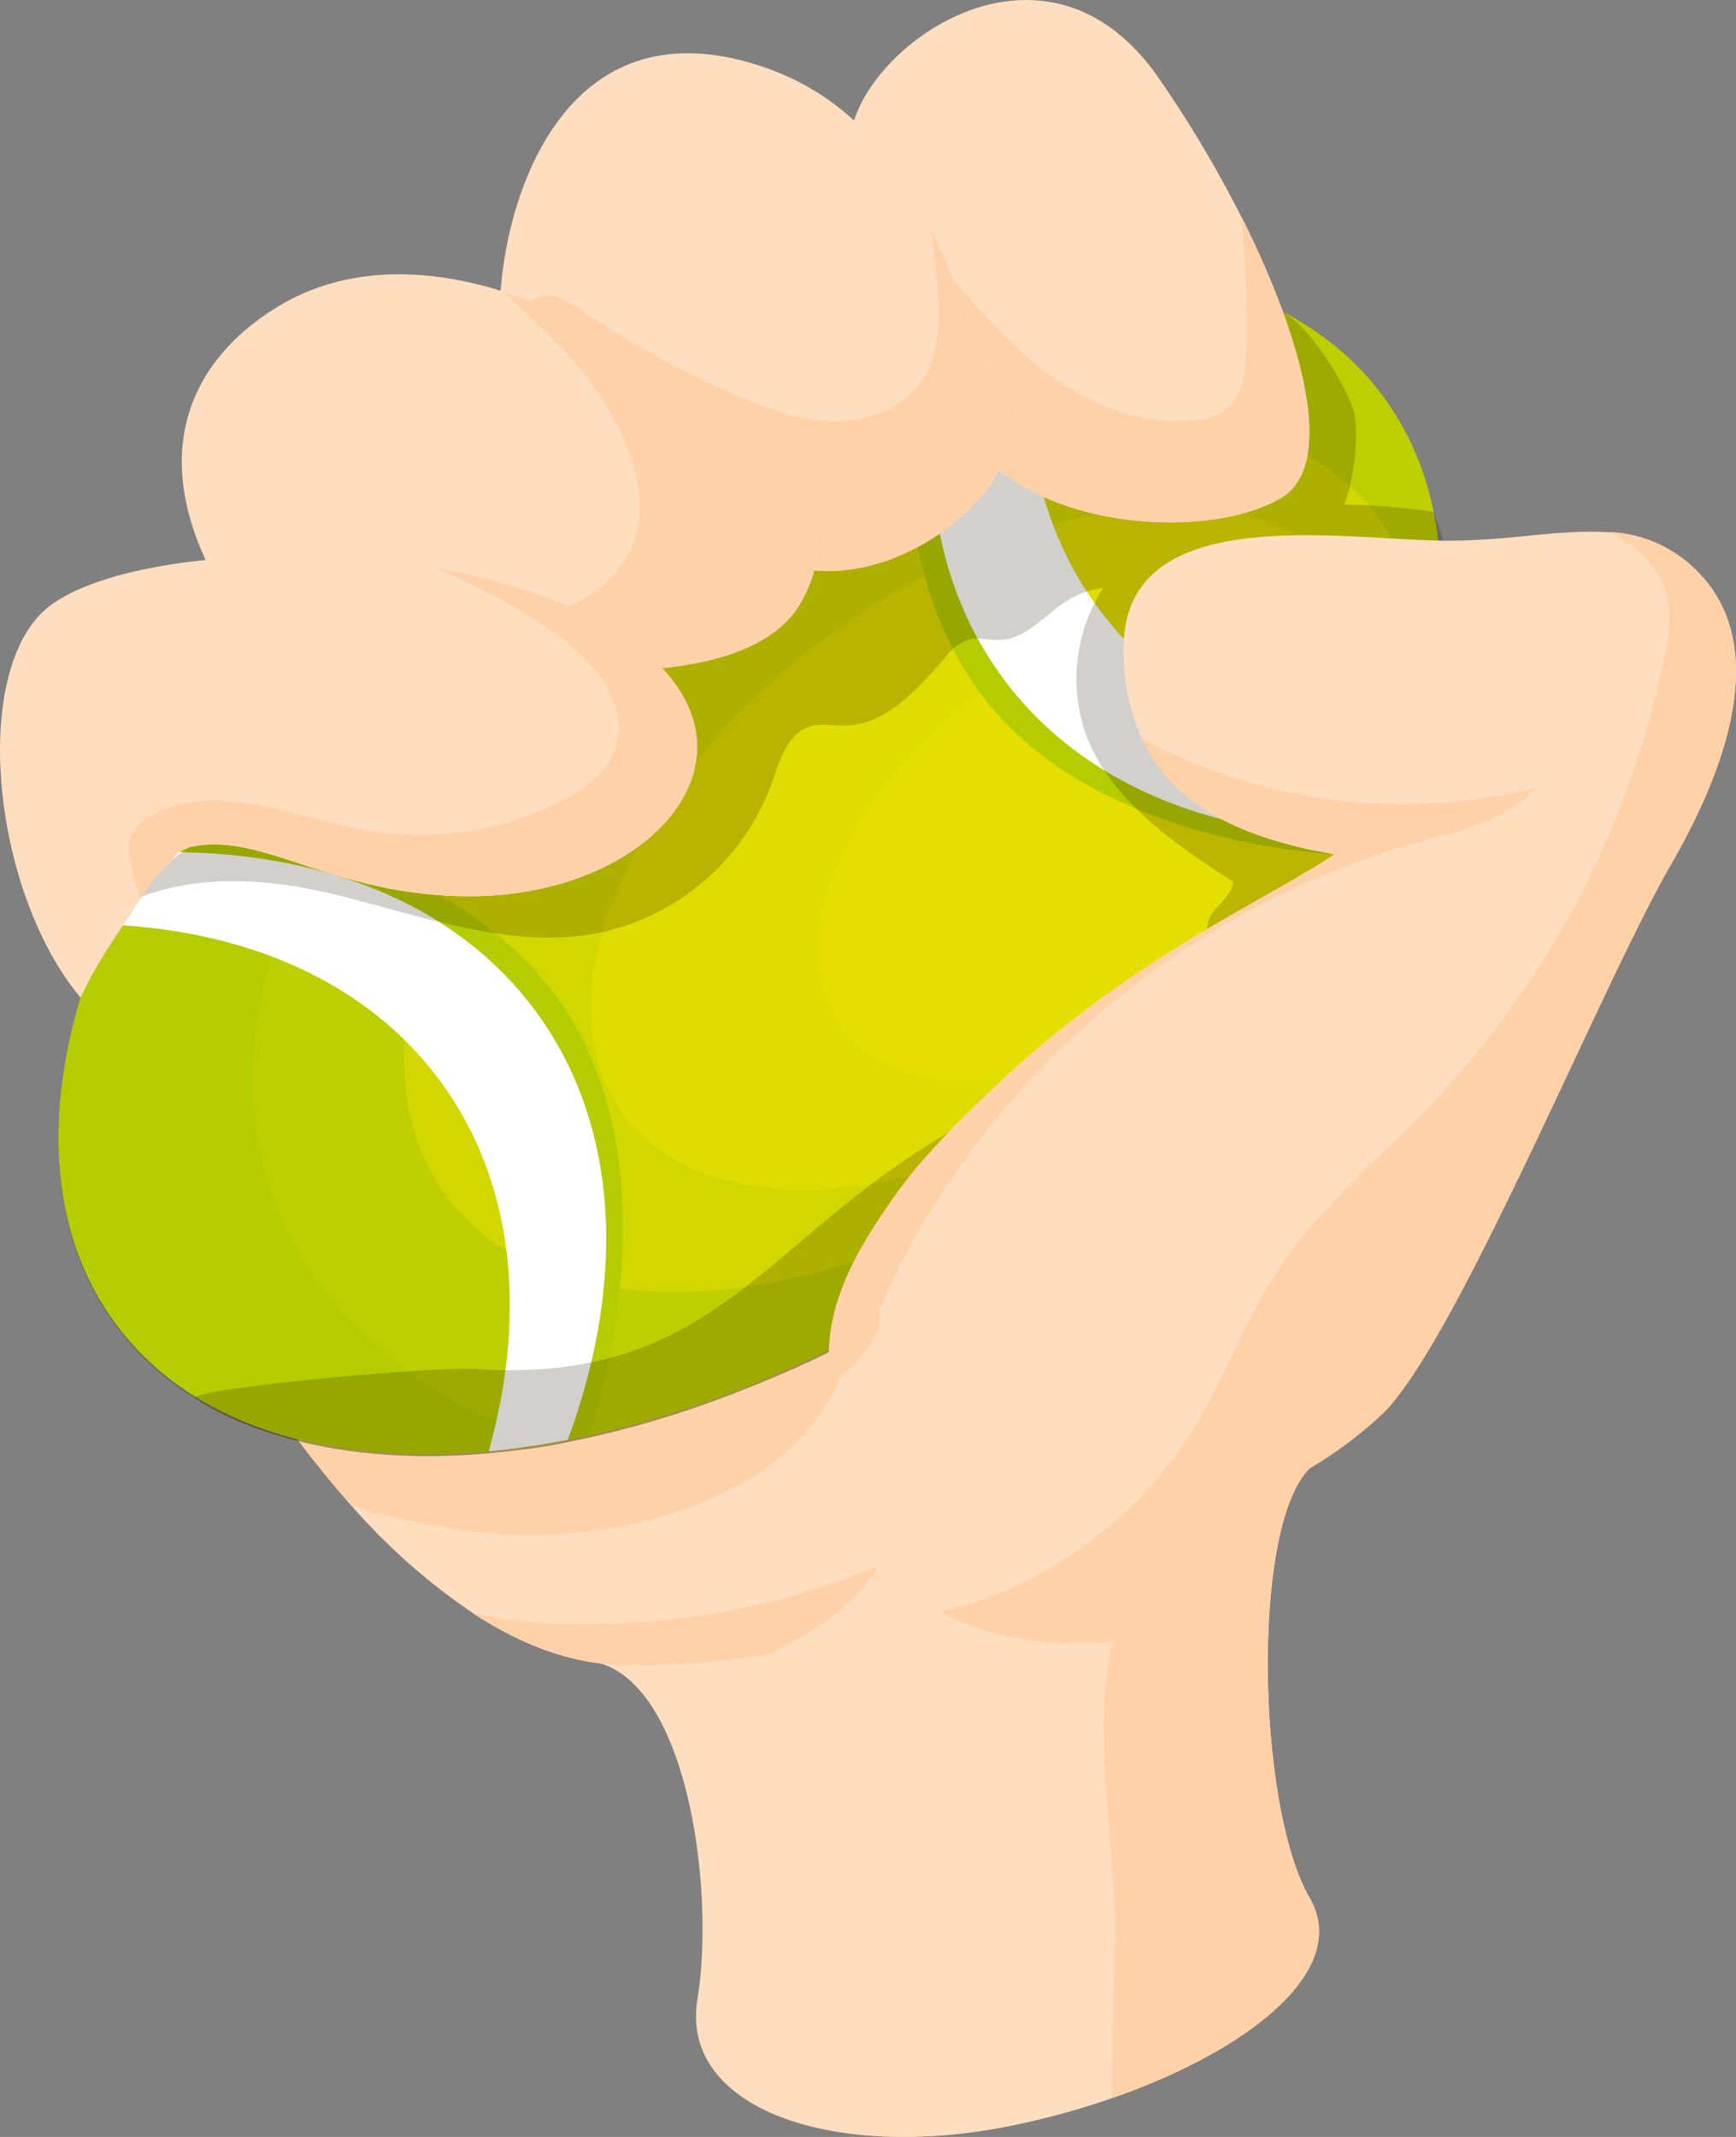 <svg xmlns="http://www.w3.org/2000/svg" viewBox="0 0 301.28 370.81"><rect x="0" y="0" width="301.28" height="370.81" fill="#808080" stroke="none"/><defs><style>.cls-1{isolation:isolate;}.cls-2{fill:#ffddbf;}.cls-3{fill:#ffd1a9;}.cls-4{opacity:0.3;}.cls-11,.cls-14,.cls-4,.cls-6,.cls-9{mix-blend-mode:multiply;}.cls-5,.cls-6,.cls-7{fill:#333500;}.cls-10,.cls-7{opacity:0.4;mix-blend-mode:soft-light;}.cls-8{fill:#becf00;}.cls-12,.cls-9{fill:#b5cc00;}.cls-10{fill:#f1e400;}.cls-13{fill:#fff;}.cls-14{fill:#201600;opacity:0.2;}</style></defs><g class="cls-1"><g id="Layer_1" data-name="Layer 1"><path class="cls-2" d="M326,393.89c7.29,12.64-10.78,26.61-34.35,34.8a137.31,137.31,0,0,1-17.54,4.79c-31,6.25-57.4-3.13-54.36-21.88S218.26,358,203,353.24c-6.65-2.06,19.51-16.56,49.55-28.86,19.9-8.19,41.55-15.4,56.5-17.46,8.87-1.18,15.38-.56,17.74,2.76,0,0,0,0,0,0,1.52,2.09,1.38,5.27-.82,9.74v0c-3.66,3.66-5.85,12.22-6.75,22.41C317.59,360.19,320.15,383.84,326,393.89Z" transform="translate(-98.72 -64.59)"/><path class="cls-2" d="M349.77,221.17c0,41.3-53.89,112.36-75.71,117-15.93,3.41-23.25,10-41.38,13.29a140.22,140.22,0,0,1-25.54,2c-8.67,0-17.57-3.24-26.24-8.89a108.79,108.79,0,0,1-21.17-18.7,193.82,193.82,0,0,1-21-28.83,250.51,250.51,0,0,1-28.3-67.94c-6.62-51.15,176.25-135.36,189.62-122S349.77,179.89,349.77,221.17Z" transform="translate(-98.72 -64.59)"/><path class="cls-3" d="M244.92,287.93c5,13.22-4.94,26.68-16.16,33.3-14.16,8.36-31.28,10.89-47.63,9.12a123.67,123.67,0,0,1-21.4-4.45,193.82,193.82,0,0,1-21-28.83C173.52,298.82,217,298.15,244.92,287.93Z" transform="translate(-98.72 -64.59)"/><g class="cls-4"><path class="cls-5" d="M339,134c-26-35.81-96.49-29-157.36,15.3s-89.09,109.17-63.06,145,96.5,29,157.37-15.3S365.05,169.8,339,134Z" transform="translate(-98.72 -64.59)"/><path class="cls-6" d="M143.08,244c-3.32,26.84,9.74,47.6,28.94,60.49a86.1,86.1,0,0,0,22.53,10.75c-32.91,5.76-61.39-.92-76-21-26-35.81,2.2-100.72,63.06-145A213.64,213.64,0,0,1,241,118.57C191,150.68,148.36,201.38,143.08,244Z" transform="translate(-98.72 -64.59)"/><path class="cls-7" d="M337.82,154.54C318.7,128.25,267,133.28,222.3,165.77S156.89,245.91,176,272.2,246.84,293.46,291.53,261,356.94,180.83,337.82,154.54Z" transform="translate(-98.72 -64.59)"/><path class="cls-7" d="M333.51,166c-15-20.58-55.46-16.64-90.43,8.79s-51.21,62.73-36.24,83.31,55.45,16.65,90.43-8.79S348.47,186.61,333.51,166Z" transform="translate(-98.72 -64.59)"/><path class="cls-7" d="M334.83,177.37c-10.66-14.66-39.5-11.85-64.42,6.27S233.93,228.33,244.59,243s39.51,11.85,64.42-6.26S345.49,192,334.83,177.37Z" transform="translate(-98.72 -64.59)"/><path class="cls-5" d="M260,113.6c5.63-1,10.38-1.74,13.95-2-3.73,21-1.95,46.23,9.8,62.38s35.28,26,56.54,28.86c-1.31,4.05-3.39,7.27-5.11,10.63-25.62-1.08-52.79-9.68-66.5-28.54S253.22,138.18,260,113.6Z" transform="translate(-98.72 -64.59)"/><path class="cls-5" d="M201,314c-3.71.74-8,1.93-12.22,2.14,5.21-22.72,4.34-49.66-8.31-67.05S143.09,221.74,120,219.62c1.5-3.93,4.31-8.17,6.38-11.71,27.17.23,54.74,10.42,69.12,30.19S209.25,287.93,201,314Z" transform="translate(-98.72 -64.59)"/><path class="cls-5" d="M265.6,112.63a129,129,0,0,1,14-1.45c-5,21.92-2.28,42.72,9.47,58.87s30.88,25.22,53.42,27.18a131,131,0,0,1-5.64,12.86c-27.26.12-50.67-9.11-64.38-28S257.22,138.4,265.6,112.63Z" transform="translate(-98.72 -64.59)"/><path class="cls-5" d="M197.25,314.71c-4.66.9-9.25,1.58-13.72,2,6.63-23.77,4.46-46.55-8.19-63.94s-33.44-26.4-57.94-27.48a137.28,137.28,0,0,1,6.18-12.47c29-1.06,54,8.11,68.36,27.88S207.35,287.36,197.25,314.71Z" transform="translate(-98.72 -64.59)"/></g><path class="cls-8" d="M339,133.7c-26-35.8-96.49-29-157.36,15.3S92.56,258.17,118.59,294s96.5,29,157.37-15.29S365.05,169.52,339,133.7Z" transform="translate(-98.72 -64.59)"/><path class="cls-9" d="M143.08,243.69c-3.32,26.85,9.74,47.6,28.94,60.5a86.42,86.42,0,0,0,22.53,10.75c-32.91,5.75-61.39-.92-76-21-26-35.81,2.2-100.72,63.06-145A214.18,214.18,0,0,1,241,118.28C191,150.4,148.36,201.1,143.08,243.69Z" transform="translate(-98.72 -64.59)"/><path class="cls-10" d="M337.82,154.25C318.7,128,267,133,222.3,165.48S156.89,245.63,176,271.92s70.83,21.26,115.52-11.23S356.94,180.55,337.82,154.25Z" transform="translate(-98.72 -64.59)"/><path class="cls-10" d="M333.51,165.74c-15-20.58-55.46-16.64-90.43,8.79s-51.21,62.74-36.24,83.32,55.45,16.65,90.43-8.79S348.47,186.32,333.51,165.74Z" transform="translate(-98.72 -64.59)"/><path class="cls-10" d="M334.83,177.09c-10.66-14.67-39.5-11.86-64.42,6.26S233.93,228,244.59,242.71s39.51,11.85,64.42-6.27S345.49,191.75,334.83,177.09Z" transform="translate(-98.72 -64.59)"/><g class="cls-11"><path class="cls-12" d="M260,113.31c5.63-1,10.38-1.74,13.95-2-3.73,21-1.95,46.22,9.8,62.37s35.28,26,56.54,28.86c-1.31,4.06-3.39,7.28-5.11,10.64-25.62-1.08-52.79-9.68-66.5-28.54S253.22,137.9,260,113.31Z" transform="translate(-98.72 -64.59)"/><path class="cls-12" d="M201,313.69c-3.71.74-8,1.93-12.22,2.14,5.21-22.73,4.34-49.66-8.31-67S143.09,221.46,120,219.34c1.5-3.93,4.31-8.17,6.38-11.71,27.17.23,54.74,10.42,69.12,30.19S209.25,287.65,201,313.69Z" transform="translate(-98.72 -64.59)"/></g><path class="cls-13" d="M265.6,112.34a131.51,131.51,0,0,1,14-1.44c-5,21.92-2.28,42.72,9.47,58.87S320,195,342.51,197a132.08,132.08,0,0,1-5.64,12.86c-27.26.12-50.67-9.11-64.38-28S257.22,138.11,265.6,112.34Z" transform="translate(-98.72 -64.59)"/><path class="cls-13" d="M197.25,314.43c-4.66.9-9.25,1.57-13.72,2,6.63-23.76,4.46-46.54-8.19-63.93S141.9,226.08,117.4,225a137.28,137.28,0,0,1,6.18-12.47c29-1.07,54,8.11,68.36,27.88S207.35,287.07,197.25,314.43Z" transform="translate(-98.72 -64.59)"/><path class="cls-14" d="M268.72,277h0C253,294.78,247.57,297.94,226,306.37c-52.78,20.63-85.78,6.52-93.5.74,1.43-1.81,44.46-5.76,49.72-4.89,44.73,2.38,50.17-27.43,91.34-46.43A36.76,36.76,0,0,1,268.72,277Z" transform="translate(-98.72 -64.59)"/><path class="cls-14" d="M349.28,158.61c-.51-1.78-1.09-3.52-1.75-5.2a122.3,122.3,0,0,0-15.46-1.28l0-.09c1.78-4.88,2.45-12,1.67-15.71s-7.12-14.6-12.27-17.55c0,0-49.92-1.11-68.11,9.39-8.9,5.13-33.79,22.67-59,40.46a65.09,65.09,0,0,1,12.1,6.05c28.41,18.47,7.07,45.42-26.21,45.42-23.87,0-35.84-11.29-48.42-8.56a17.83,17.83,0,0,0-3.24,2.33,27,27,0,0,0-5.29,6.28c11.79-4.33,24.72-2.79,36.65.45,14.05,3.63,28.5,8.67,42.71,5.86a40.78,40.78,0,0,0,30-26c1.35-3.91,2.73-8.67,6.7-9.85,1.86-.54,3.83-.09,5.77-.12,7.32,0,12.84-6.33,17.66-11.85a8.7,8.7,0,0,1,3.77-3c1.83-.57,3.77.08,5.69,0,5-.22,8.36-5.15,12.78-7.46a15.59,15.59,0,0,1,5.15-1.57,29.16,29.16,0,0,0-3.21,24.8c4.11,11.8,15.26,19.4,25.76,26.18-.2,2.06-2,3.47-3.29,5s-1.92,4.31-.2,5.41a4.6,4.6,0,0,0,2.11.51,118.45,118.45,0,0,0,22.89-1.07c.9-1.16,1.72-2.31,2.54-3.44C350.67,204.7,355.06,179,349.28,158.61Z" transform="translate(-98.72 -64.59)"/><path class="cls-2" d="M388.62,214.77c-6.81,11.8-17.56,36.18-28,57.58-8.17,16.78-16.13,31.73-21.79,37.39a71.53,71.53,0,0,1-12.9,9.68v0c-14.22,8.76-33.92,16.67-47.07,18.42a38.41,38.41,0,0,1-4.82.33c-6.05,0-14.55-5.4-21.29-13.83A44.67,44.67,0,0,1,245,306.93c-2.11-12.14,1-25.62,12.64-39.54,20.6-24.66,55.36-43.3,72.75-54.56-17.9-3-28.66-9.6-33.5-20.1A36.93,36.93,0,0,1,293.72,177c0-25.9,38.48-18.58,56.42-18.58,10.56,0,19.73-2.08,27.81-1.46a22.79,22.79,0,0,1,15.32,6.78C404.53,175,400.76,193.74,388.62,214.77Z" transform="translate(-98.72 -64.59)"/><path class="cls-2" d="M320.94,151.06c-13.54,7.83-45,5-54.42-11.4-5.63-9.8-11.54-27.26-15.4-39.7-2.56-8.36-4.2-14.44-4.2-14.44,5-15.4,34.21-34.18,52.79-7.52a202.28,202.28,0,0,1,14.42,24.18C325,123.81,330.71,145.43,320.94,151.06Z" transform="translate(-98.72 -64.59)"/><path class="cls-3" d="M320.94,151.06c-13.54,7.83-45,5-54.42-11.4-5.63-9.8-11.54-27.26-15.4-39.7,3.66-2.76,8.28,7.24,11.63,11.29,5.6,6.81,11.4,13.57,18.55,18.7s16,8.47,24.72,7.57a10.49,10.49,0,0,0,5-1.52c3.41-2.28,3.92-7,4-11.12a220.49,220.49,0,0,0-.84-22.7C325,123.81,330.71,145.43,320.94,151.06Z" transform="translate(-98.72 -64.59)"/><path class="cls-2" d="M232,161c-14.44-8.34-35.22-29.71-43.22-38.21-2.11-2.25-3.35-3.6-3.35-3.6,0-17.26,9.43-52.4,41.95-44.12,17.68,4.5,26.86,16.72,32.94,29.39,5.13,10.59,8.11,21.54,12.17,28.55C281.38,148.44,250.27,171.59,232,161Z" transform="translate(-98.72 -64.59)"/><path class="cls-3" d="M232,161c-14.44-8.34-35.22-29.71-43.22-38.21a17.48,17.48,0,0,1,1-3.71,5.53,5.53,0,0,1,1.77-2.59c2.23-1.58,5.24,0,7.52,1.57a166.15,166.15,0,0,0,27.53,15.18c5.41,2.33,11.07,4.42,16.95,4.47s12.08-2.33,15.29-7.26c3.07-4.7,3-10.73,2.51-16.33-.29-3.24-.62-6.45-1.05-9.66,5.13,10.59,8.11,21.54,12.17,28.55C281.38,148.44,250.27,171.59,232,161Z" transform="translate(-98.72 -64.59)"/><path class="cls-2" d="M237.66,169.25c-10.67,18.47-58,9.68-58,9.68l-32-9L137.12,167c-14.39-24.95-3.83-41.33,10.61-49.67,8.48-4.9,19-6.39,30.81-4.08,8.36,1.63,17.4,5.12,26.94,10.61C228.57,137.21,248.33,150.78,237.66,169.25Z" transform="translate(-98.72 -64.59)"/><path class="cls-3" d="M162.83,174.22l16.78,4.71s47.38,8.79,58-9.68-9.09-32-32.18-45.39c-6.14-3.53-12.56-6.9-19.13-8.38q4.49,4.11,8.83,8.36c10.8,10.53,23.32,32.4,6,44-5.35,3.58-12.24,3.66-18.63,3.13a124.23,124.23,0,0,1-23.29-4.28c-4.42-1.27-16.07-6.76-11.65,3.23Z" transform="translate(-98.72 -64.59)"/><path class="cls-2" d="M180.25,220.1c-23.87,0-35.84-11.29-48.42-8.56a4.92,4.92,0,0,0-3.24,2.33,26.7,26.7,0,0,0-5.49,6.62c-3.07,5-7.59,10.89-10.37,17.23-14.87-17.65-19.11-54.42-6.8-66.75,9.06-9,40.68-12.64,68.61-7.69a106.82,106.82,0,0,1,19.82,5.35,65.09,65.09,0,0,1,12.1,6.05C234.87,193.15,213.53,220.1,180.25,220.1Z" transform="translate(-98.72 -64.59)"/><path class="cls-3" d="M365.28,201.29c-5,5.57-12.86,7.32-20.07,9.32-41.27,11.43-77,42-93.95,81.34,1.47,5.61-7.7,12.32-8.23,12.72-2.17-12,3.49-23.09,14.56-37.28C287,234,313,224.09,330.34,212.83c-17.9-3-28.66-9.6-33.5-20.1A95.73,95.73,0,0,0,365.28,201.29Z" transform="translate(-98.72 -64.59)"/><path class="cls-3" d="M388.62,214.77c-6.81,11.8-17.56,36.18-28,57.58-8.17,16.78-16.13,31.73-21.79,37.39a71.53,71.53,0,0,1-12.9,9.68v0c-3.66,3.66-5.85,12.22-6.75,22.41-1.38.62-2.79,1.21-4.2,1.78-16.95,6.75-36.91,9.23-53,.67a68.72,68.72,0,0,0,16.89-6.44,71.76,71.76,0,0,0,26.86-25.12c1.18-1.88,2.25-3.83,3.26-5.83,3.8-7.23,6.9-14.86,11.38-21.7,7.18-11,17.54-19.43,26.63-28.89a157.79,157.79,0,0,0,40.71-78.49,24.64,24.64,0,0,0,.59-8.28c-.78-5.66-5.09-10.16-10.36-12.64a22.79,22.79,0,0,1,15.32,6.78C404.53,175,400.76,193.74,388.62,214.77Z" transform="translate(-98.72 -64.59)"/><path class="cls-3" d="M251.12,336.35c-3.49,6.3-9.88,10.36-16.16,13.88l-2.28,1.26a140.22,140.22,0,0,1-25.54,2c-8.67,0-17.57-3.24-26.24-8.89a85.7,85.7,0,0,0,16,1.77A133,133,0,0,0,251.12,336.35Z" transform="translate(-98.72 -64.59)"/><path class="cls-3" d="M326,393.89c7.29,12.64-10.78,26.61-34.35,34.8.09-13,.65-27.84.6-30.57-.23-14.87-4.12-34.91-.26-49.27,5.49-20.47,17.46-32.86,34.8-39.17,0,0,0,0,0,0,1.52,2.09,1.38,5.27-.82,9.74v0c-3.66,3.66-5.85,12.22-6.75,22.41C317.59,360.19,320.15,383.84,326,393.89Z" transform="translate(-98.72 -64.59)"/><path class="cls-3" d="M180.25,220.1c-23.87,0-35.84-11.29-48.42-8.56a4.92,4.92,0,0,0-3.24,2.33,26.7,26.7,0,0,0-5.49,6.62,35.67,35.67,0,0,1-1.83-7.07,7.68,7.68,0,0,1,.11-3.57,6.91,6.91,0,0,1,3.32-3.55c11.07-6.5,24.81.08,37.42,2.37a54.22,54.22,0,0,0,33.82-5c4-2,8-4.84,9.51-9,2.93-8.11-4.39-16.16-11.51-21a110.77,110.77,0,0,0-19.4-10.42,106.82,106.82,0,0,1,19.82,5.35,65.09,65.09,0,0,1,12.1,6.05C234.87,193.15,213.53,220.1,180.25,220.1Z" transform="translate(-98.72 -64.59)"/></g></g></svg>